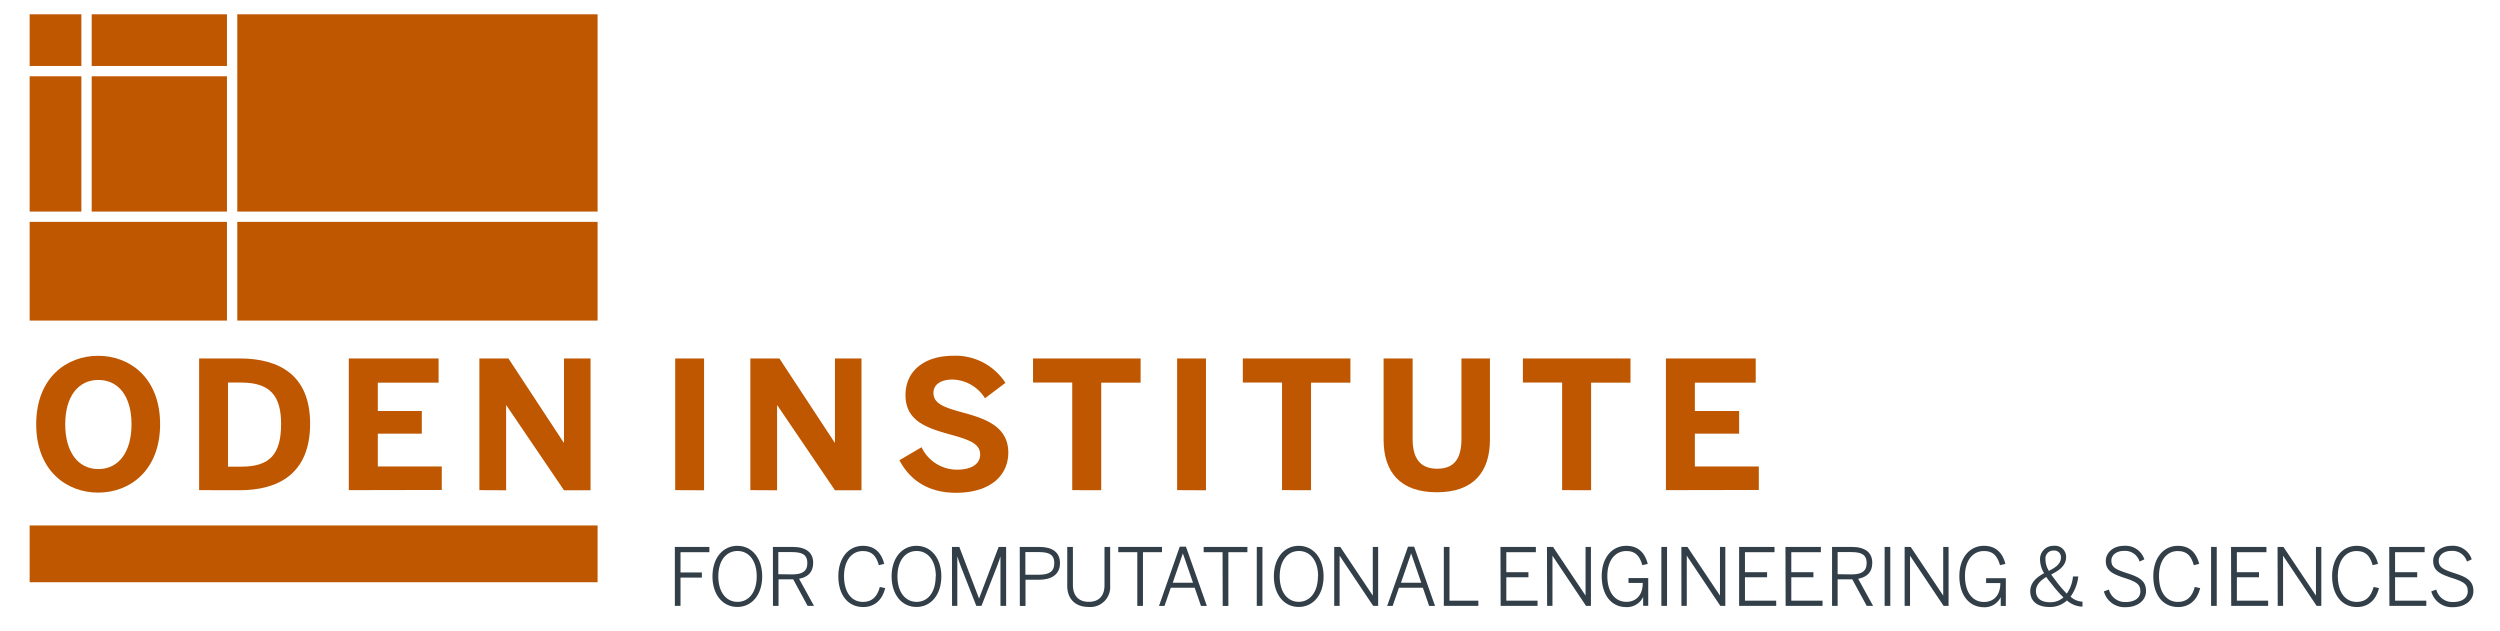 <?xml version="1.0" encoding="UTF-8"?> <svg xmlns="http://www.w3.org/2000/svg" id="Layer_1" data-name="Layer 1" viewBox="0 0 564.94 142.68"><defs><style>.cls-1{fill:#bf5700;}.cls-2{fill:#323f48;}</style></defs><title>orange_dol_wide</title><rect class="cls-1" x="6.7" y="118.74" width="128.34" height="12.83"></rect><path class="cls-1" d="M8.18,95.86c0-10.47,6.84-15.46,14-15.46s14,5,14,15.46-6.84,15.46-14,15.46S8.18,106.33,8.18,95.86Zm21.54,0c0-6.24-2.9-10-7.49-10s-7.49,3.78-7.49,10S17.6,106,22.23,106,29.72,102.1,29.72,95.86Z"></path><path class="cls-1" d="M45,110.76V81h9.14c9.1,0,15.94,3.86,15.94,14.73,0,11.19-7,15.05-15.94,15.05Zm6.52-5.31h3.06c6.48,0,8.94-2.9,8.94-9.66,0-6.36-2.5-9.34-9-9.34h-3Z"></path><path class="cls-1" d="M78.82,110.76V81H99.11v5.47H85.38v6.4h9.94V98H85.38v7.41H99.83v5.31Z"></path><path class="cls-1" d="M108.33,110.76V81h6.56l12.48,19h.08V81h6v29.79h-6l-13-19.16h-.08v19.16Z"></path><rect class="cls-1" x="20.72" y="3.23" width="30.57" height="11.68"></rect><rect class="cls-1" x="6.7" y="17.24" width="11.69" height="30.57"></rect><rect class="cls-1" x="20.72" y="17.24" width="30.57" height="30.57"></rect><rect class="cls-1" x="6.7" y="3.23" width="11.69" height="11.68"></rect><rect class="cls-1" x="53.62" y="50.14" width="81.42" height="22.3"></rect><rect class="cls-1" x="53.62" y="3.23" width="81.42" height="44.58"></rect><rect class="cls-1" x="6.7" y="50.14" width="44.59" height="22.3"></rect><path class="cls-1" d="M152.58,110.76V81h6.52v29.79Z"></path><path class="cls-1" d="M169.56,110.76V81h6.56l12.48,19h.08V81h6v29.79h-6l-13-19.16h-.08v19.16Z"></path><path class="cls-1" d="M203.25,104l5-2.94a8.84,8.84,0,0,0,8.05,5.07c3,0,5.19-1.13,5.19-3.42s-2.13-3.22-6-4.31c-5.31-1.49-10.87-2.86-10.87-9.1,0-5.56,4.35-8.9,10.75-8.9a13.38,13.38,0,0,1,11.83,6.12L222.58,90a8.87,8.87,0,0,0-7.33-4.23c-2.78,0-4.31,1.21-4.31,3,0,2.37,2.21,3.22,6.12,4.31,5.23,1.41,10.79,3.06,10.79,9.22,0,4.79-3.62,9.06-11.91,9.06C209.49,111.32,205.47,108.26,203.25,104Z"></path><path class="cls-1" d="M242.3,110.76V86.44h-8.86V81h24.31v5.47h-8.9v24.31Z"></path><path class="cls-1" d="M266,110.76V81h6.52v29.79Z"></path><path class="cls-1" d="M289.71,110.76V86.44h-8.86V81h24.31v5.47h-8.9v24.31Z"></path><path class="cls-1" d="M312.66,99.36V81h6.56V99.2c0,4.31,1.65,6.72,5.56,6.72s5.47-2.37,5.47-6.72V81h6.44V99.32c0,7.33-3.7,11.92-12,11.92S312.66,106.65,312.66,99.36Z"></path><path class="cls-1" d="M353,110.76V86.44h-8.86V81h24.31v5.47h-8.9v24.31Z"></path><path class="cls-1" d="M376.46,110.76V81h20.29v5.47H383v6.4H393V98H383v7.41h14.45v5.31Z"></path><path class="cls-2" d="M152.5,123.59h7.8v1.19h-6.52v4.59h4.83v1.15h-4.83v6.39H152.5Z"></path><path class="cls-2" d="M161,130.25c0-4.18,2.36-6.91,5.62-6.91s5.62,2.74,5.62,6.91-2.36,6.91-5.62,6.91S161,134.43,161,130.25Zm10,0c0-3.62-1.82-5.74-4.34-5.74s-4.34,2.12-4.34,5.74,1.82,5.76,4.34,5.76S171,133.87,171,130.25Z"></path><path class="cls-2" d="M174.66,123.59h4.47c3,0,4.63,1.26,4.63,3.6,0,2.16-1.26,3.24-3.19,3.6l3.37,6.12h-1.44l-3.26-6h-3.31v6h-1.26ZM179,129.8c2.2,0,3.44-.63,3.44-2.56s-1.22-2.48-3.46-2.48h-3.1v5Z"></path><path class="cls-2" d="M189.44,130.2c0-4,2.21-6.86,5.55-6.86,2.7,0,4.2,1.6,4.83,4.07l-1.22.31c-.59-2.11-1.58-3.2-3.62-3.2-2.57,0-4.25,2.23-4.25,5.65,0,3.69,1.69,5.85,4.29,5.85,2,0,3.22-1.15,3.8-3.38l1.22.27c-.65,2.63-2.38,4.27-5,4.27C191.62,137.17,189.44,134.45,189.44,130.2Z"></path><path class="cls-2" d="M201.48,130.25c0-4.18,2.36-6.91,5.62-6.91s5.62,2.74,5.62,6.91-2.36,6.91-5.62,6.91S201.48,134.43,201.48,130.25Zm10,0c0-3.62-1.82-5.74-4.34-5.74s-4.34,2.12-4.34,5.74,1.82,5.76,4.34,5.76S211.44,133.87,211.44,130.25Z"></path><path class="cls-2" d="M215.12,123.59h1.66l4.46,11.67h0l4.43-11.67h1.69v13.32h-1.28V125.75h0c-.18.59-.5,1.48-.83,2.34l-3.46,8.82h-1.17l-3.46-8.82c-.32-.86-.54-1.42-.83-2.38h0v11.2h-1.19Z"></path><path class="cls-2" d="M230.44,123.59h4.43c2.9,0,4.66,1.19,4.66,3.64,0,2.68-2,3.78-4.79,3.78h-3v5.91h-1.28Zm4.39,6.28c2.2,0,3.42-.68,3.42-2.61s-1.21-2.5-3.44-2.5h-3.1v5.11Z"></path><path class="cls-2" d="M241.17,132.41v-8.82h1.28v8.61c0,2.18,1.1,3.8,3.58,3.8s3.56-1.55,3.56-3.76v-8.64h1.28v8.79a4.49,4.49,0,0,1-4.86,4.77C242.74,137.15,241.17,135.06,241.17,132.41Z"></path><path class="cls-2" d="M257,124.78h-4.3v-1.19h9.88v1.19h-4.3v12.14H257Z"></path><path class="cls-2" d="M266.59,123.54H268l4.72,13.38h-1.33l-1.42-4.11h-5.4l-1.42,4.11h-1.24Zm3,8.14-2.29-6.63h0l-2.29,6.63Z"></path><path class="cls-2" d="M276.27,124.78H272v-1.19h9.88v1.19h-4.3v12.14h-1.28Z"></path><path class="cls-2" d="M284,123.59h1.28v13.32H284Z"></path><path class="cls-2" d="M287.86,130.25c0-4.18,2.36-6.91,5.62-6.91s5.62,2.74,5.62,6.91-2.36,6.91-5.62,6.91S287.86,134.43,287.86,130.25Zm10,0c0-3.62-1.82-5.74-4.34-5.74s-4.34,2.12-4.34,5.74S291,136,293.48,136,297.82,133.87,297.82,130.25Z"></path><path class="cls-2" d="M301.5,123.59h1.37l7.35,11h0v-11h1.21v13.32h-1.13l-7.58-11.33h0v11.33H301.5Z"></path><path class="cls-2" d="M318.17,123.54h1.39l4.72,13.38h-1.33l-1.42-4.11h-5.4l-1.42,4.11h-1.24Zm3,8.14-2.29-6.63h0l-2.29,6.63Z"></path><path class="cls-2" d="M326.27,123.59h1.28v12.15h6.52v1.17h-7.8Z"></path><path class="cls-2" d="M339.07,123.59h8v1.19h-6.68v4.52h5v1.15h-5v5.29h7.06v1.17h-8.34Z"></path><path class="cls-2" d="M349.58,123.59h1.37l7.35,11h0v-11h1.21v13.32H358.4l-7.58-11.33h0v11.33h-1.21Z"></path><path class="cls-2" d="M361.95,130.2c0-4.2,2.34-6.86,5.56-6.86,2.52,0,4.16,1.42,4.84,4.09l-1.22.29c-.63-2.2-1.66-3.2-3.64-3.2-2.3,0-4.27,1.89-4.27,5.64S365,136,367.53,136c2.23,0,3.71-1.57,3.69-4.27H368v-1.1h4.46v6.27h-1.15v-2h0a4.05,4.05,0,0,1-3.85,2.29C363.93,137.17,361.95,134.2,361.95,130.2Z"></path><path class="cls-2" d="M375.43,123.59h1.28v13.32h-1.28Z"></path><path class="cls-2" d="M379.95,123.59h1.37l7.35,11h0v-11h1.21v13.32h-1.13l-7.58-11.33h0v11.33h-1.21Z"></path><path class="cls-2" d="M393,123.59h8v1.19h-6.68v4.52h5v1.15h-5v5.29h7.06v1.17H393Z"></path><path class="cls-2" d="M403.47,123.59h8v1.19h-6.68v4.52h5v1.15h-5v5.29h7.06v1.17h-8.34Z"></path><path class="cls-2" d="M414,123.59h4.46c3,0,4.63,1.26,4.63,3.6,0,2.16-1.26,3.24-3.19,3.6l3.37,6.12h-1.44l-3.26-6h-3.31v6H414Zm4.38,6.21c2.2,0,3.44-.63,3.44-2.56s-1.22-2.48-3.46-2.48h-3.1v5Z"></path><path class="cls-2" d="M425.88,123.59h1.28v13.32h-1.28Z"></path><path class="cls-2" d="M430.4,123.59h1.37l7.35,11h0v-11h1.21v13.32h-1.13l-7.58-11.33h0v11.33H430.4Z"></path><path class="cls-2" d="M442.77,130.2c0-4.2,2.34-6.86,5.56-6.86,2.52,0,4.16,1.42,4.84,4.09l-1.22.29c-.63-2.2-1.66-3.2-3.64-3.2-2.3,0-4.27,1.89-4.27,5.64s1.75,5.87,4.3,5.87c2.23,0,3.71-1.57,3.69-4.27h-3.22v-1.1h4.46v6.27h-1.15v-2h0a4.05,4.05,0,0,1-3.85,2.29C444.75,137.17,442.77,134.2,442.77,130.2Z"></path><path class="cls-2" d="M458.79,133.62c0-1.94,1.41-3.17,3.13-4.09a6,6,0,0,1-.92-3.06,3,3,0,0,1,3.1-3.13,2.5,2.5,0,0,1,2.79,2.56c0,1.84-1.49,3-3.37,3.91.32.49.74,1,1.22,1.67a26.67,26.67,0,0,0,2.3,2.67,7.89,7.89,0,0,0,1.4-3.89h1.21a9.5,9.5,0,0,1-1.76,4.57,4.25,4.25,0,0,0,2.7,1.13v1.13a5.46,5.46,0,0,1-3.51-1.4,5.61,5.61,0,0,1-3.89,1.48C460.24,137.17,458.79,135.75,458.79,133.62Zm7.49,1.37a27.05,27.05,0,0,1-2.54-2.88c-.5-.63-1-1.19-1.31-1.73-1.4.81-2.36,1.87-2.36,3.15,0,1.6,1.08,2.56,3.2,2.56A4.38,4.38,0,0,0,466.28,135Zm-.56-9a1.48,1.48,0,0,0-1.62-1.58,1.79,1.79,0,0,0-1.87,2A4.86,4.86,0,0,0,463,129C464.48,128.26,465.72,127.41,465.72,126Z"></path><path class="cls-2" d="M475.43,133.64l1.13-.41a3.75,3.75,0,0,0,3.82,2.81c2,0,3.29-.92,3.29-2.41s-.67-2.09-3.49-3-4.32-1.67-4.32-3.87c0-1.91,1.71-3.42,4.14-3.42a4.46,4.46,0,0,1,4.57,3.06l-1.08.5a3.4,3.4,0,0,0-3.51-2.41c-1.78,0-2.86,1-2.86,2.18,0,1.49.88,2,3.69,2.9s4.14,1.8,4.14,4-2,3.64-4.63,3.64A4.8,4.8,0,0,1,475.43,133.64Z"></path><path class="cls-2" d="M486.59,130.2c0-4,2.21-6.86,5.55-6.86,2.7,0,4.2,1.6,4.83,4.07l-1.22.31c-.59-2.11-1.58-3.2-3.62-3.2-2.57,0-4.25,2.23-4.25,5.65,0,3.69,1.69,5.85,4.29,5.85,2,0,3.22-1.15,3.8-3.38l1.22.27c-.65,2.63-2.38,4.27-5,4.27C488.77,137.17,486.59,134.45,486.59,130.2Z"></path><path class="cls-2" d="M499.65,123.59h1.28v13.32h-1.28Z"></path><path class="cls-2" d="M504.16,123.59h8v1.19h-6.68v4.52h5v1.15h-5v5.29h7.06v1.17h-8.34Z"></path><path class="cls-2" d="M514.67,123.59H516l7.35,11h0v-11h1.21v13.32H523.5l-7.58-11.33h0v11.33h-1.21Z"></path><path class="cls-2" d="M527,130.2c0-4,2.21-6.86,5.55-6.86,2.7,0,4.19,1.6,4.83,4.07l-1.22.31c-.59-2.11-1.58-3.2-3.62-3.2-2.57,0-4.25,2.23-4.25,5.65,0,3.69,1.69,5.85,4.29,5.85,2,0,3.22-1.15,3.8-3.38l1.22.27c-.65,2.63-2.38,4.27-5,4.27C529.22,137.17,527,134.45,527,130.2Z"></path><path class="cls-2" d="M539.91,123.59h8v1.19h-6.68v4.52h5v1.15h-5v5.29h7.06v1.17h-8.34Z"></path><path class="cls-2" d="M549.41,133.64l1.13-.41a3.75,3.75,0,0,0,3.82,2.81c2,0,3.29-.92,3.29-2.41s-.67-2.09-3.49-3-4.32-1.67-4.32-3.87c0-1.91,1.71-3.42,4.14-3.42a4.46,4.46,0,0,1,4.57,3.06l-1.08.5a3.4,3.4,0,0,0-3.51-2.41c-1.78,0-2.86,1-2.86,2.18,0,1.49.88,2,3.69,2.9s4.14,1.8,4.14,4-2,3.64-4.63,3.64A4.8,4.8,0,0,1,549.41,133.64Z"></path></svg> 